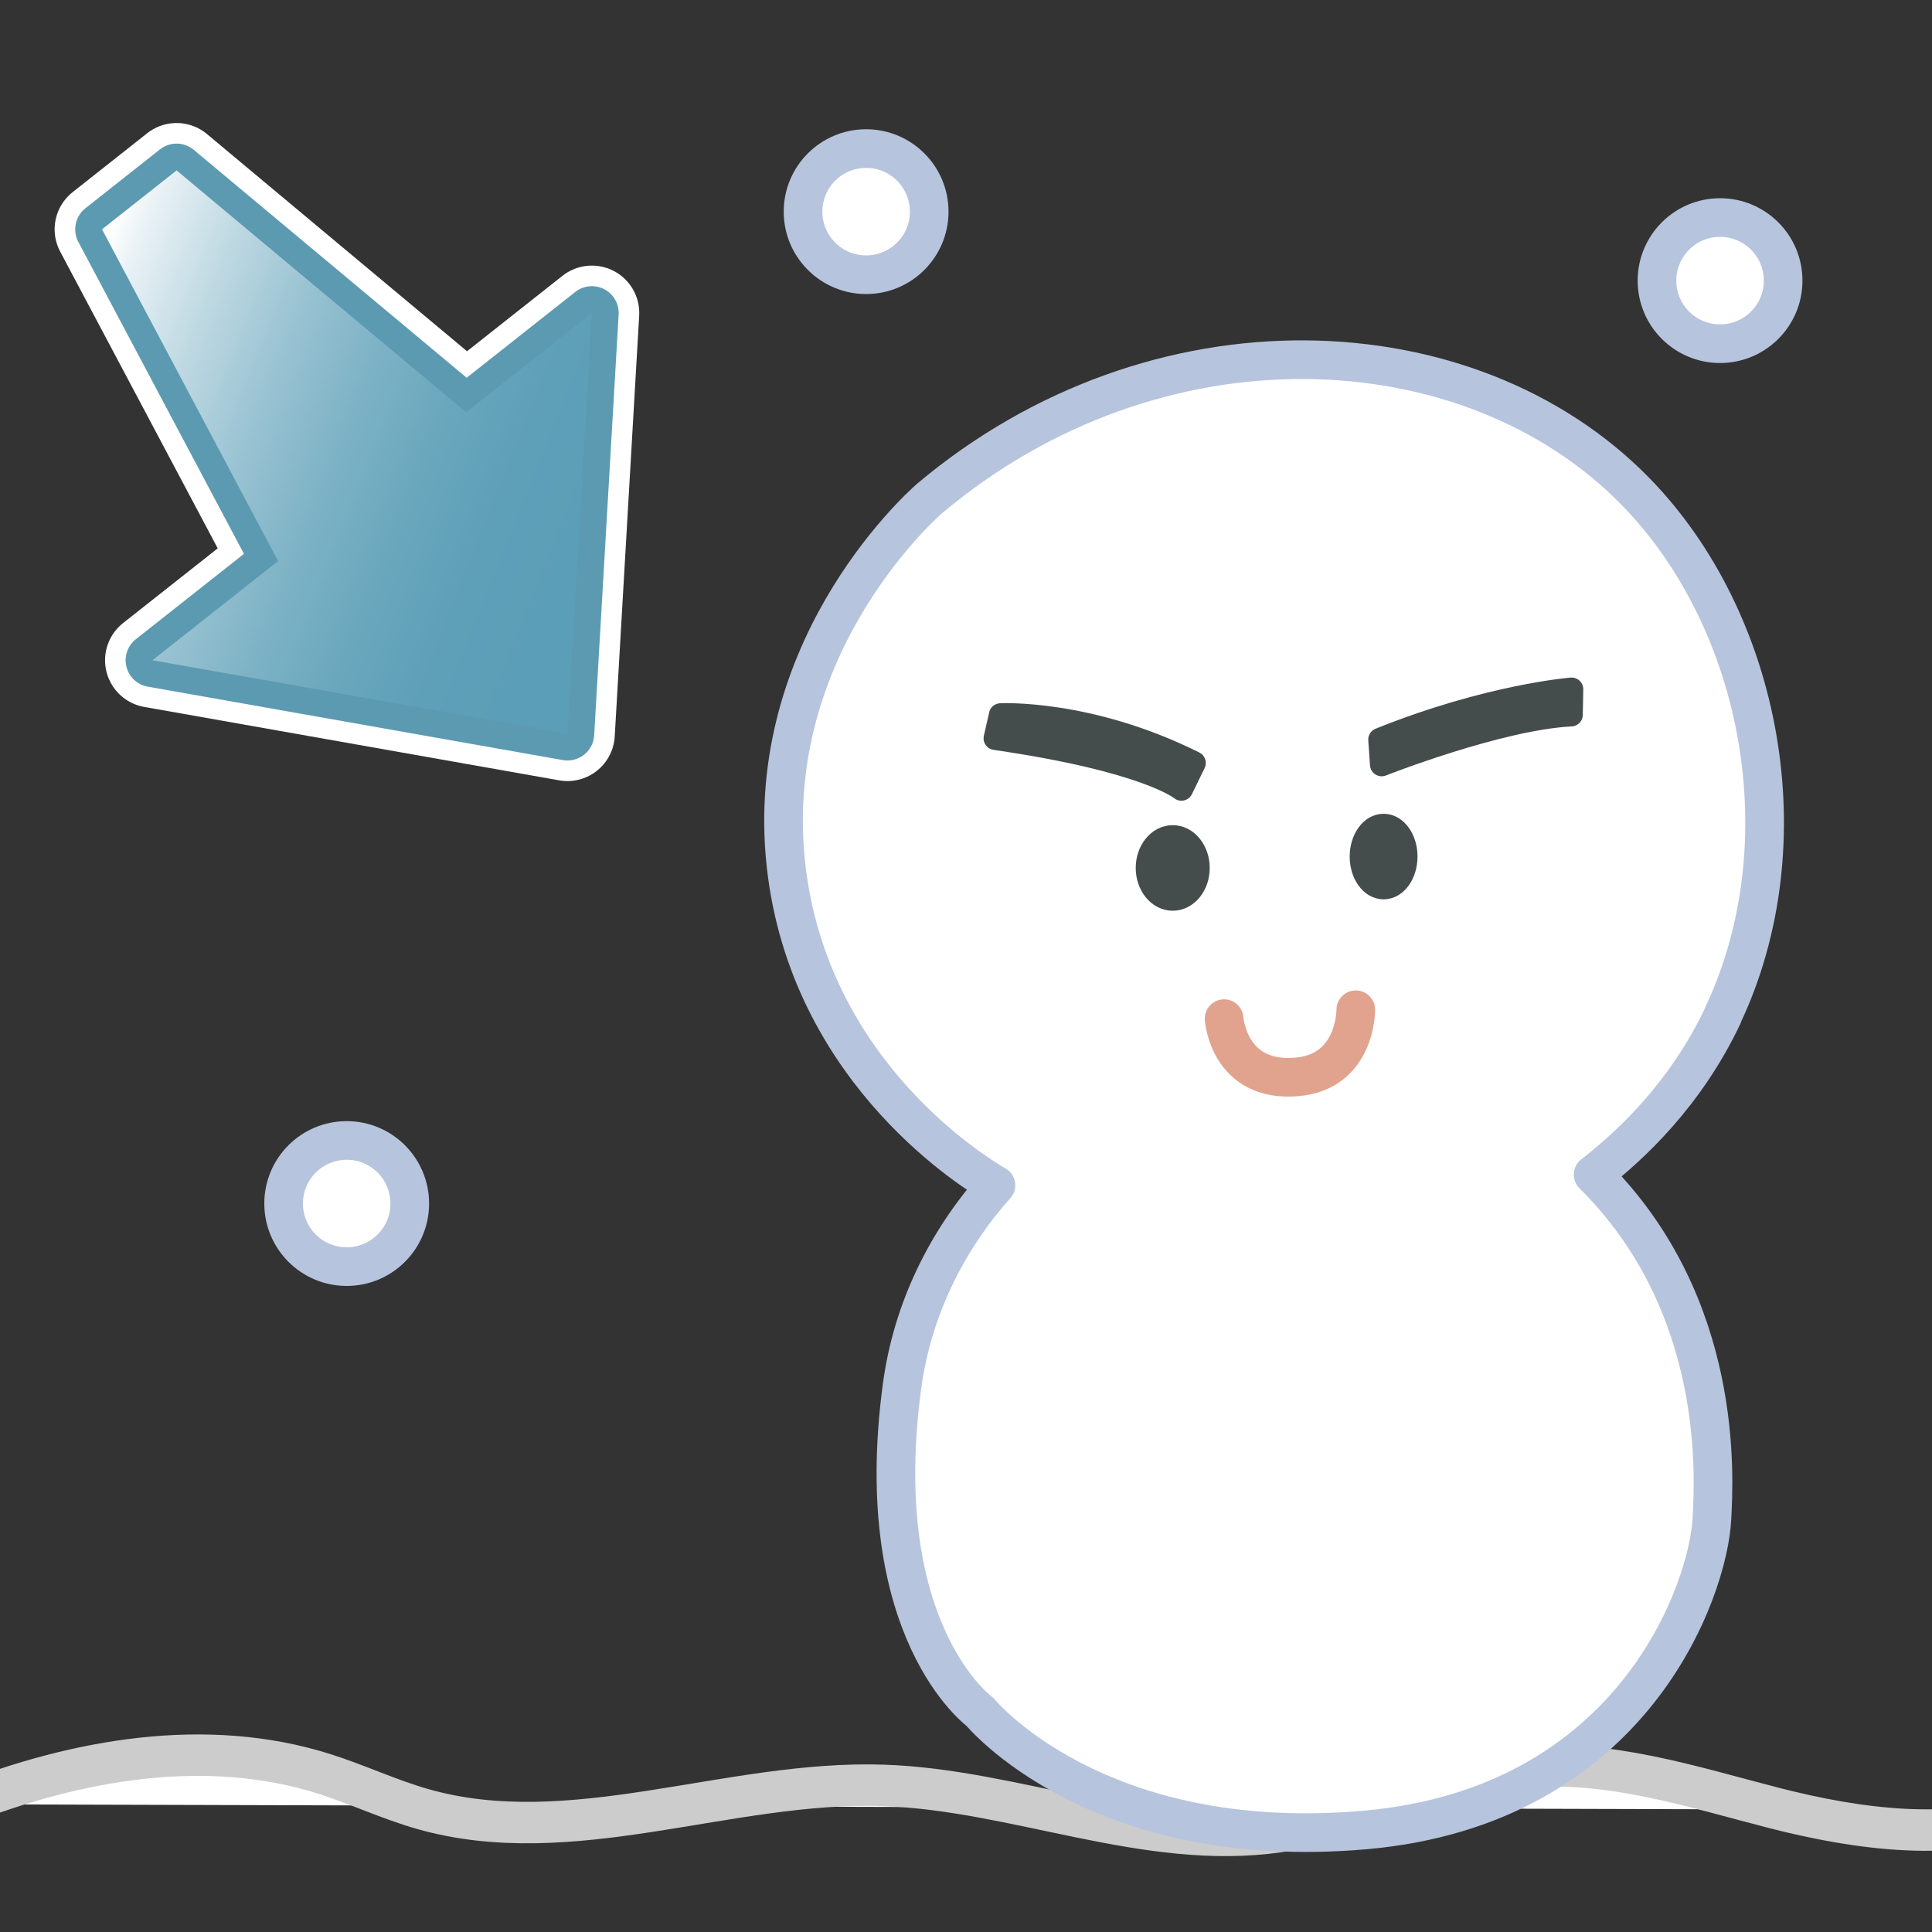 <?xml version="1.0" encoding="UTF-8"?>
<svg id="_作成中" data-name="作成中" xmlns="http://www.w3.org/2000/svg" xmlns:xlink="http://www.w3.org/1999/xlink" viewBox="0 0 200 200">
  <rect x="0" y="0" width="200" height="200" fill="#333333" stroke="none"/>
  <defs>
    <style>
      .cls-1 {
        stroke: #fff;
        stroke-width: 9.81px;
      }

      .cls-1, .cls-2, .cls-3, .cls-4, .cls-5, .cls-6 {
        stroke-linecap: round;
        stroke-linejoin: round;
      }

      .cls-1, .cls-2, .cls-4 {
        fill: none;
      }

      .cls-2 {
        stroke: #5c9ab1;
        stroke-width: 5.55px;
      }

      .cls-3 {
        stroke: #b6c4dd;
      }

      .cls-3, .cls-4 {
        stroke-width: 4px;
      }

      .cls-3, .cls-6 {
        fill: #fff;
      }

      .cls-4 {
        stroke: #e1a38e;
      }

      .cls-5 {
        fill: #444c4c;
        stroke: #444c4c;
        stroke-width: 2.42px;
      }

      .cls-6 {
        stroke: #ccc;
        stroke-width: 4.29px;
      }

      .cls-7 {
        fill: url(#_名称未設定グラデーション_5);
      }
    </style>
    <linearGradient id="_名称未設定グラデーション_5" data-name="名称未設定グラデーション 5" x1="106.79" y1="243.45" x2="106.79" y2="307.51" gradientTransform="translate(330.44 51.47) rotate(111.67)" gradientUnits="userSpaceOnUse">
      <stop offset=".1" stop-color="#5b9eb7"/>
      <stop offset=".24" stop-color="#5ea0b8"/>
      <stop offset=".38" stop-color="#6aa7bd"/>
      <stop offset=".52" stop-color="#7eb3c6"/>
      <stop offset=".66" stop-color="#9ac3d3"/>
      <stop offset=".8" stop-color="#bfd9e2"/>
      <stop offset=".94" stop-color="#eaf2f6"/>
      <stop offset=".99" stop-color="#fff"/>
    </linearGradient>
  </defs>
  <path class="cls-6" d="M210.76,187.39c-8.13,3.47-18.54,1.97-27.1-.23-8.56-2.2-17.23-5.08-26.03-4.18-8.68,.89-16.64,5.39-25.28,6.64-13.66,1.97-27.16-4.35-40.96-4.8-16-.52-32.24,6.84-47.63,2.45-3.48-.99-6.78-2.56-10.23-3.65-12.16-3.84-25.51-1.5-37.38,3.16"/>
  <circle class="cls-3" cx="89.66" cy="21.91" r="6.53"/>
  <circle class="cls-3" cx="35.89" cy="124.59" r="6.53"/>
  <circle class="cls-3" cx="178.06" cy="29.05" r="6.53"/>
  <g>
    <path class="cls-3" d="M178.32,105.15c8.45-17.81,4.15-40.82-9.04-54.3-17.21-17.58-49.62-18.98-73.06,.76-1.32,1.16-17.83,16.22-14.72,39.04,2.83,20.73,19.55,30.85,21.6,32.05-5.14,5.76-8.66,12.92-9.72,20.79-3.42,25.42,8.07,33.73,8.07,33.73,0,0,11.98,14.66,39.84,12.22,27.86-2.44,35.58-24.93,35.93-32.26,.2-4.15,1.35-22.04-12.3-35.59,3.9-3.02,9.56-8.3,13.42-16.43Z"/>
    <path class="cls-5" d="M142.85,76.57l.18,2.58s12.15-4.79,19.61-5.16l.05-2.64s-8.53,.66-19.84,5.21Z"/>
    <path class="cls-5" d="M123.61,78.99l-1.31,2.69s-3.52-2.97-19.27-5.25l.55-2.42s9.12-.48,20.03,4.97Z"/>
    <ellipse class="cls-5" cx="121.4" cy="89.85" rx="2.62" ry="3.22"/>
    <ellipse class="cls-5" cx="143.23" cy="88.67" rx="2.3" ry="3.22"/>
    <path class="cls-4" d="M126.72,105.45s.43,6.64,7.54,6.03c6.15-.53,6.09-6.95,6.09-6.95"/>
  </g>
  <g>
    <polygon class="cls-1" points="15.78 68.35 58.74 75.95 61.27 32.4 48.26 42.68 18.28 17.64 10.56 23.74 28.79 58.08 15.78 68.35"/>
    <polygon class="cls-2" points="15.78 68.35 58.74 75.95 61.27 32.4 48.26 42.68 18.28 17.64 10.56 23.74 28.79 58.08 15.78 68.35"/>
    <polygon class="cls-7" points="15.78 68.35 58.74 75.95 61.27 32.4 48.26 42.68 18.28 17.64 10.56 23.74 28.79 58.08 15.78 68.35"/>
  </g>
</svg>